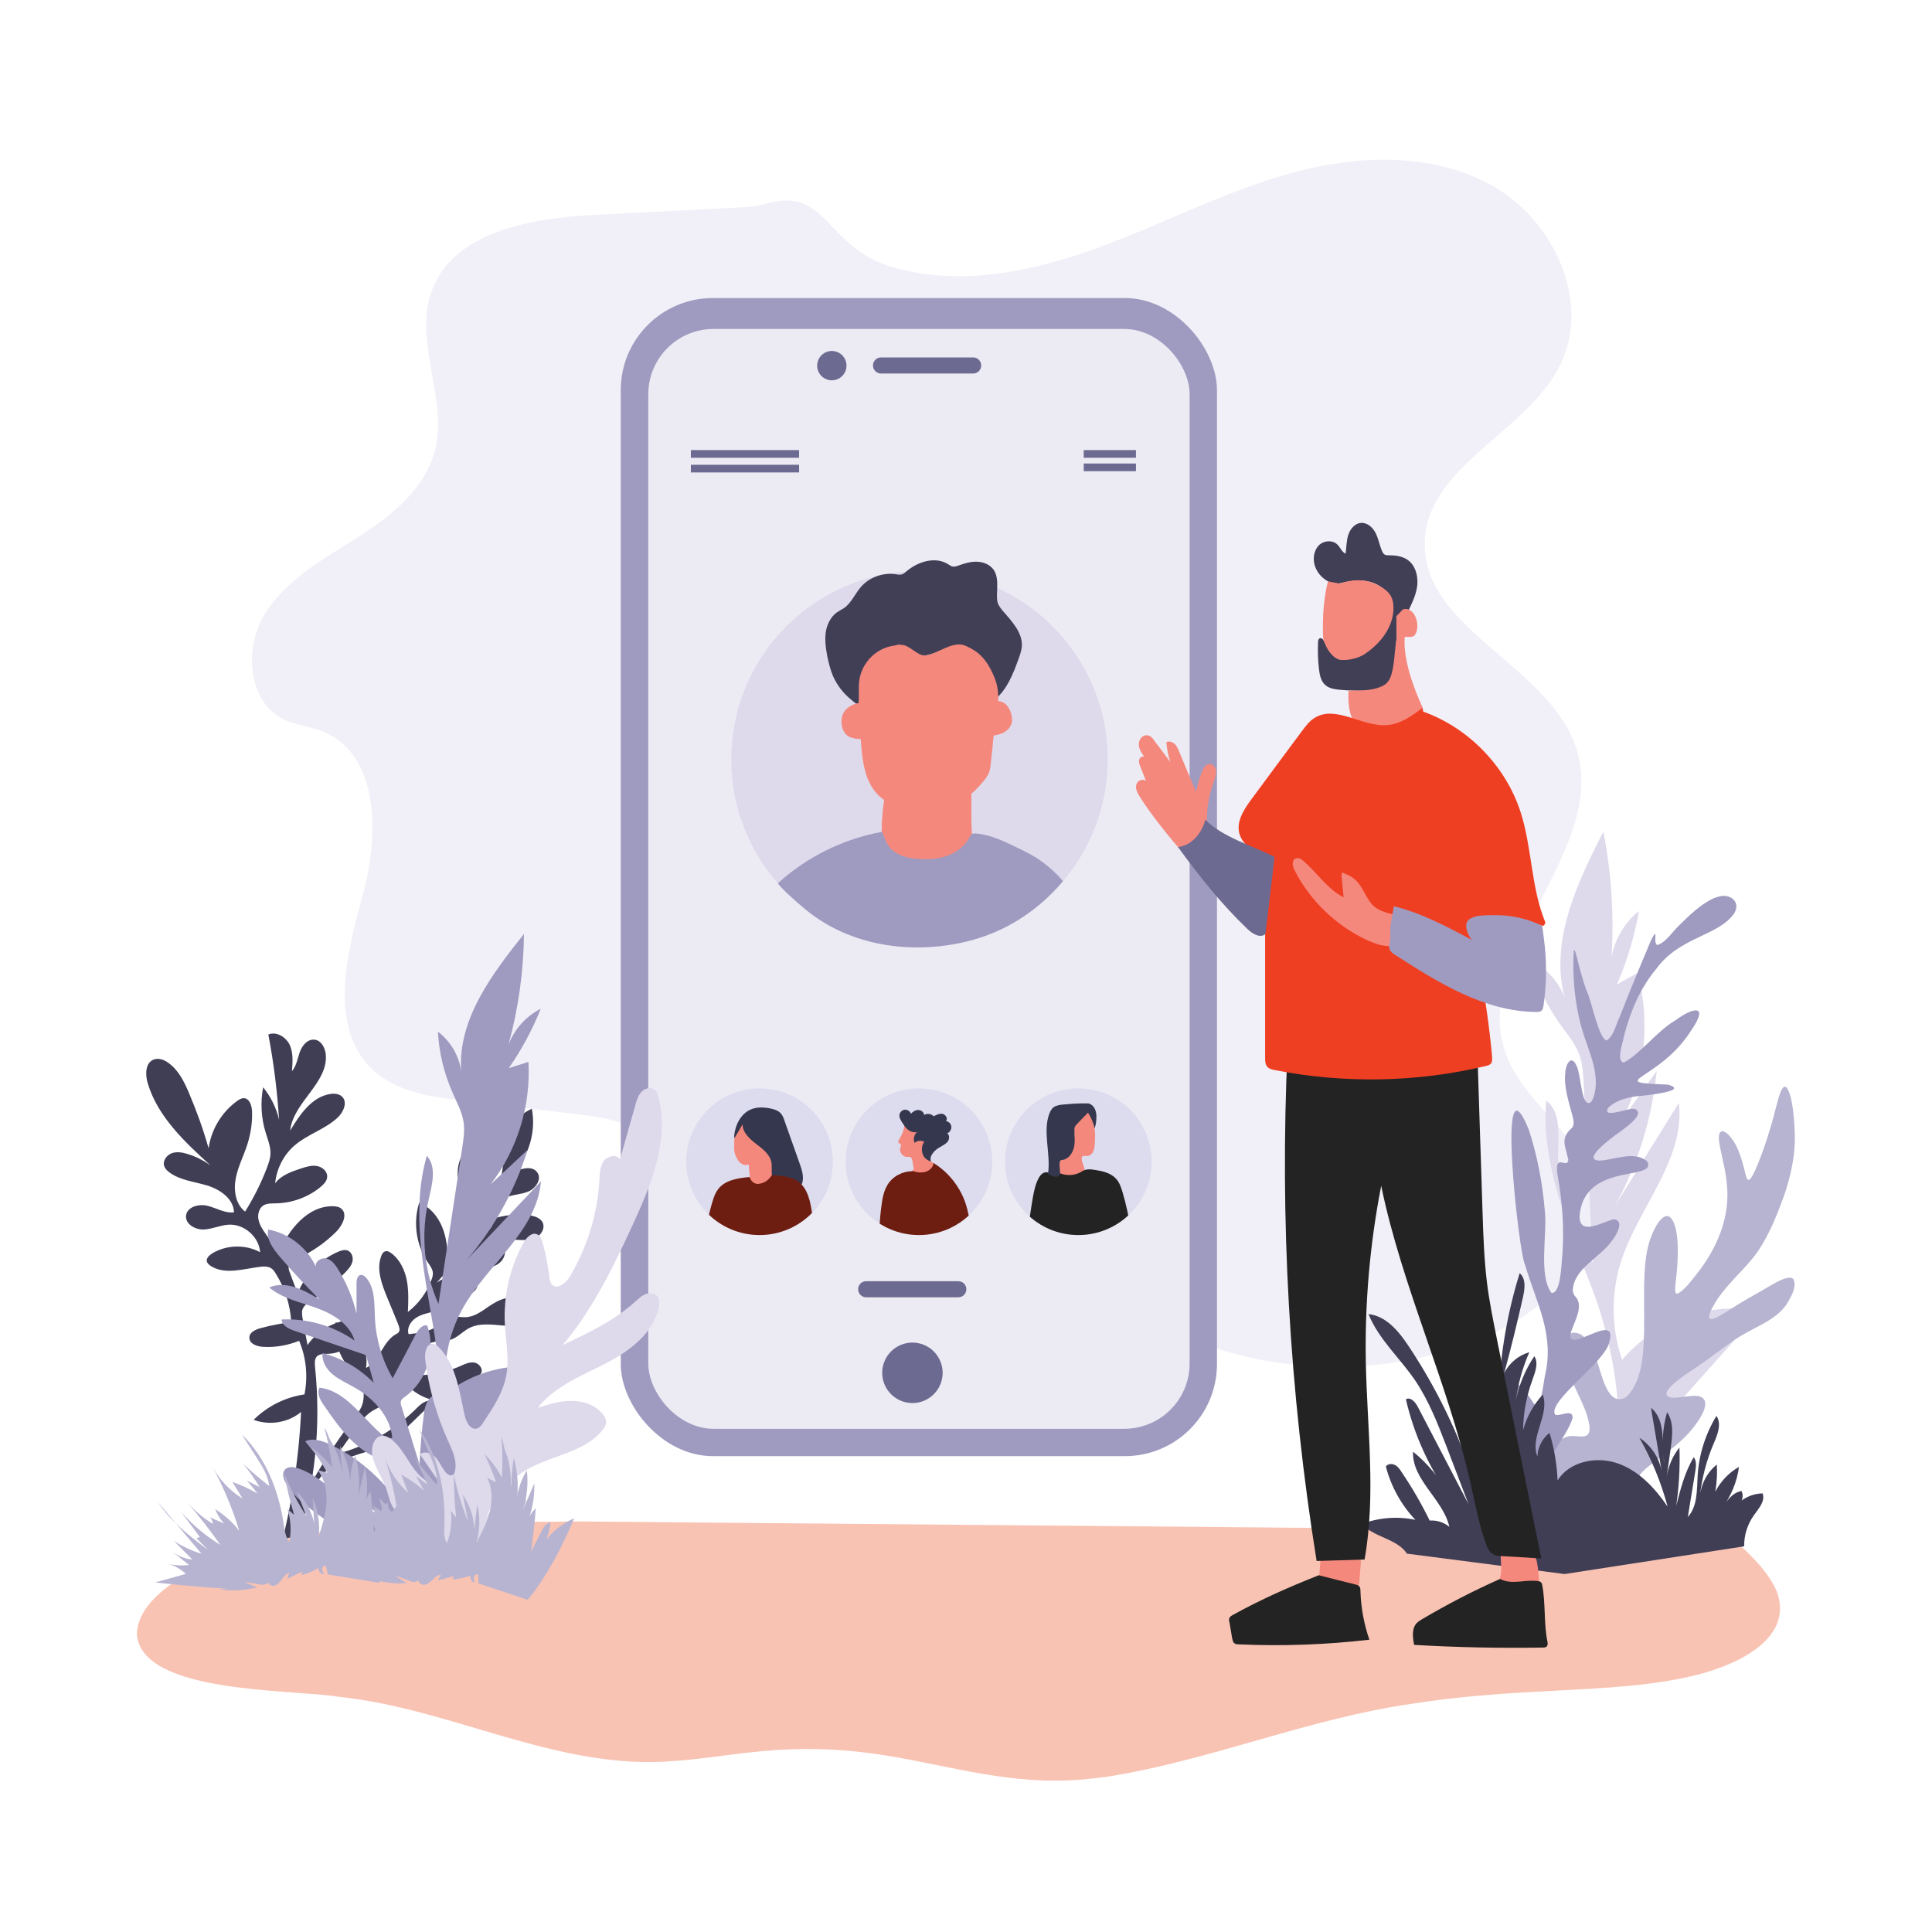 <?xml version="1.0" encoding="UTF-8"?><svg xmlns="http://www.w3.org/2000/svg" xmlns:xlink="http://www.w3.org/1999/xlink" version="1.1" viewBox="0 0 1080 1080"><defs><style> .cls-1 { fill: none; } .cls-2 { fill: #f1f0f8; } .cls-3 { fill: #413f56; } .cls-4 { fill: #232323; } .cls-5 { fill: #6d6a91; } .cls-6 { fill: #dddcee; } .cls-7 { fill: #ecebf4; } .cls-8 { fill: #34374d; } .cls-9 { fill: #9f9bc0; } .cls-10 { fill: #f5887d; } .cls-11 { fill: #b7b4d1; } .cls-12 { clip-path: url(#clippath-1); } .cls-13 { clip-path: url(#clippath-2); } .cls-14 { fill: #ef3f23; } .cls-15 { fill: #ded9eb; } .cls-16 { fill: #f9c3b3; } .cls-17 { fill: #403e55; } .cls-18 { fill: #6e1e11; } .cls-19 { clip-path: url(#clippath); } </style><clipPath id="clippath"><circle class="cls-1" cx="602.8" cy="649.4" r="41"/></clipPath><clipPath id="clippath-1"><circle class="cls-1" cx="424.6" cy="649.4" r="41"/></clipPath><clipPath id="clippath-2"><circle class="cls-1" cx="513.7" cy="649.4" r="41"/></clipPath></defs><g><g id="Layer_1"><g id="Layer_1-2" data-name="Layer_1"><path class="cls-17" d="M154,875.6c8.1-28.1,12.9-57.1,14.3-86.3-7.2,6-17.7,7.7-26.5,4.4,7.6-7.6,17.7-12.7,28.4-14.2,2-10,1-20.6-3-30-6.3,2.6-13.3,3.8-20.1,3.4-3.5-.2-7.8-1.7-7.7-5.2,0-3,3.5-4.5,6.4-5.3,5.6-1.5,11.2-2.6,17-3.3-.5-9.7-3.6-19.2-8.8-27.4-.7-1.1-1.5-2.3-2.7-2.9-1.6-.9-3.6-.9-5.4-.7-9.6,1.1-20.2,4.8-28.2-.5-.9-.6-1.8-1.4-2.1-2.5-.3-1.8,1.3-3.3,2.8-4.3,8-5,18.8-5.3,27-.8-.6-8.6-8.9-15.9-17.6-15.4-4.7.3-9.2,2.5-13.9,2.7-4.7.2-10.4-3-9.9-7.7.5-5,7.2-6.8,12.2-5.5s9.6,4.2,14.6,3.6c-.2-7.5-7.7-12.8-15-15s-15.2-2.9-21.2-7.4c-1.2-.9-2.3-2-2.8-3.4-1-2.9,1.3-6.1,4.1-7.2,2.9-1.1,6.1-.5,9,.4,4.6,1.4,8.9,3.6,12.8,6.4-14.4-13.1-29.5-27.2-35.1-45.9-1.5-4.8-1.4-11.5,3.3-13.3,2.6-1,5.7,0,8,1.7,5.7,3.9,9,10.5,11.7,16.9,4.3,10.1,8,20.4,11,31,1.5-10.5,7.3-20.2,15.9-26.4,1.1-.8,2.3-1.6,3.7-1.6,3.3,0,4.6,4.2,4.7,7.5.2,6-.7,12.1-2.5,17.9-2,6.5-5.3,12.6-6.6,19.3s-.2,14.5,5.2,18.7c4.8-7.7,8.9-15.8,12.1-24.2,1-2.6,2-5.3,2.1-8.2.1-4-1.5-7.9-2.7-11.8-2.5-8.1-3-16.9-1.4-25.3,4.3,5.3,7.4,11.6,8.9,18.2-1-16-3-32-6-47.7,4.5-1.9,9.9,1.4,12,5.9,2,4.5,1.6,9.7,1.2,14.6,2.5-2.9,3.1-7,4.4-10.7s4.4-7.4,8.3-6.9c3.6.4,5.8,4.4,6.2,8.1,1.6,16-18.2,26.8-19.9,42.7,5.4-8.9,11.9-18.6,22.1-20.4,2.4-.4,5.2-.3,7,1.5,3.1,3.1.7,8.6-2.5,11.6-6.9,6.5-16.7,9.3-24,15.5-6.2,5.3-10.2,13.1-11,21.3,3.3-4.5,9-6.5,14.4-8.3,2.9-.9,5.9-1.9,8.9-1.4s5.9,2.9,5.8,5.9c0,2.5-2,4.4-3.9,6-7,5.7-16,8.9-25.1,9-2.2,0-4.5,0-6.4,1-2.7,1.5-3.6,5.1-3,8.1s2.4,5.7,4.2,8.2c2.4,3.4,4.7,6.7,7.1,10.1,5.7-12.8,16.1-25.9,30.1-25.8,1.6,0,3.4.2,4.7,1.2,4,3,1,9.4-2.6,13-6.2,6.2-13.5,11.3-21.5,14.9-2.2,1-4.7,2.3-5.1,4.6-.2,1.2.2,2.4.7,3.6,1.4,3.8,2.8,7.6,4.3,11.3,4.2-10.2,12.4-18.7,22.5-23.1,1.8-.8,3.8-1.4,5.6-.7,2.2,1,3.1,3.9,2.5,6.2s-2.3,4.3-4,6c-5.9,6-12.4,11.5-19.4,16.1-1.8,1.2-3.8,2.5-4.5,4.6-.5,1.5-.2,3.1,0,4.7.9,5.1,1.9,10.1,2.8,15.2,5.2-7.5,13.6-12.7,22.7-14,1.4-.2,2.9-.3,4,.5,1.2.9,1.6,2.5,1.6,4,0,8.2-8.7,14.3-16.9,14.4-2.2,0-4.7,0-6.2,1.5-1.3,1.5-1.2,3.7-1,5.7,3.5,33.1,0,67-10.3,98.6-2.1,6.4-4.6,13-9.4,17.7-.6-2.4-1.3-4.8-1.9-7.1"/><path class="cls-16" d="M322.9,850.5c-36.6.4-75.4.3-111.2,2.7-33.3,2.4-65.2,7.1-95.3,20.5-16.4,7.7-39.3,21.3-39.9,39.7,2.2,33.6,86.6,30.8,112.7,35.1,64,6.6,122.8,41.5,187.7,35.9,13.7-.9,27.7-3.2,41.4-4.7,21.3-2.5,42.7-2.7,62.9-.3,36.8,4.1,71.3,16.3,109.6,16,9.9,0,19.5-1,29.4-2.4,56.9-9.2,111.2-32.2,168.5-40.5,27.3-4.4,55-6.1,82.6-7.5,25.8-1.4,53.4-2.6,78-8.9,23.7-6.2,53.7-20.9,43.8-46.8-6.1-13.5-18.1-23.1-28.7-33.2M838,885.3c-1,.6.4,1.5.9,2.2"/><path class="cls-2" d="M430,113.5c-4.9,1.3-9.9,2.1-14.9,2.4l-82.4,4.2c-36,1.8-80,9.4-91.7,43.5-9.7,28.1,9.5,59.5,2.1,88.3-5.6,21.7-24.8,36.9-43.8,48.9s-39.6,23.4-51.3,42.5-9.6,48.9,10.5,58.8c6.8,3.3,14.6,3.9,21.6,6.7,32.3,12.6,31.8,58.4,22.6,91.8s-19.4,74.9,6.4,98.1c13.2,11.9,32.1,14.5,49.7,16.6,22,2.6,44,5.2,65.9,7.8,16.2,1.9,35.1,5.7,42,20.5,9.2,19.8-10.3,40.2-16.1,61.3-8.2,29.8,14.7,62,44.1,71.4s62.1.3,88.4-16c24.5-15.3,46.4-37.1,74.8-42.5,38-7.1,73.8,17.3,109.8,31.5,51.4,20.3,110.6,19.7,161.6-1.5,35.6-14.8,70.9-49.3,60.7-86.6-7.7-28.1-38.4-44.7-48.2-72.1-20.2-56.3,56.8-112.3,39.7-169.6-14.2-47.6-87-67.4-85-117.1,1.7-42.5,57.4-60.6,75.9-98.9,16.9-34.9-3.6-79.7-37.2-99.1-33.6-19.4-75.7-18-113.2-7.7-37.4,10.3-72.1,28.6-108.6,41.9s-76.7,21.6-114,10.9c-37.8-10.8-36.5-44.5-69.2-36.1h-.2Z"/><rect class="cls-9" x="347" y="166.6" width="333.3" height="647.4" rx="51.5" ry="51.5"/><rect class="cls-7" x="362.4" y="183.9" width="302.6" height="614.8" rx="36.5" ry="36.5"/><path class="cls-17" d="M184.1,820.9c6.2-4.9,14-7.3,21.5-9.6,8.1-2.4,16.2-4.9,24.3-7.3-.3-2.9-4.5-4.3-6.5-2.2,6.2-5.9,12.4-11.9,18.5-17.9-2.4-2.2-6.1.4-8.4,2.7-12.2,12.4-27.7,21.5-44.5,26,3.3-4.7,6.6-9.3,9.9-14,2.2-3.1,4.4-6.2,7.3-8.5,6.2-4.9,15.5-6.1,19.5-13-.7-1.9-3.6-1-5.2.2-3.2,2.4-6.4,4.8-9.7,7.2,3.3-5.8,8-10.7,13.6-14.3,4.3,6.8,11.7,11.6,19.7,12.8,3.1.4,6.4.3,9-1.2,2.7-1.5,4.6-4.8,3.8-7.8,3.1-1.4,6.1-2.8,9.2-4.2,1-.5,2-1,2.7-1.9,1.6-2.3-.8-5.7-3.5-6.2-2.8-.5-5.5.8-8.1,2-9.9,4.3-20.9,5.9-31.6,4.8,3.8-7.9,8.8-16.7,17.3-18.4,3-.6,6.1-.3,9-1.2,3.9-1.2,6.7-4.6,10.4-6.5,5.8-3,12.7-1.9,19.2-1.4s13.9,0,18.1-4.9c.9-1,1.6-2.2,1.7-3.6.4-3.7-3.6-6.2-7.2-7-5.5-1.2-11.4-.5-16.4,2.1-5.7,2.9-10.5,8.2-17,8.7-3,.2-6-.7-8.9,0-3,.9-5.1,3.4-7.7,5.2-4.5,3.1-10.2,3.7-15.7,4.3-1.1-3.4,1.1-7.1,4.1-9.1s6.6-2.6,10-3.6c7.4-2,14.5-5.3,20.8-9.8,1.8-1.3,3.6-2.9,3.6-5.1s-3.1-4.5-5.9-5c-5.8-1.1-12,.3-16.8,3.8,2.7-3.3,5.7-6.4,9-9.2,1.3-1.2,2.8-2.3,4.5-2.6,2.7-.5,5.3,1.2,7.8,2.3,5,2.1,11.4,1.4,14.9-2.7s2.2-11.8-3-13.4c4.7,1.1,9.4,1.7,14.2,1.8,3,0,6.1,0,8.6-1.7s4.3-4.7,3.4-7.5c-1.1-3.2-4.9-4.3-8.2-4.7-6.7-.8-13.6,0-20,2,1,3.6-2.1,7.7-5.9,7.7,2.4-7.6,5.6-16,12.9-19.4,4-1.9,8.8-1.8,12.9-3.5s7.6-6.8,5.2-10.5c-2.6-4.1-8.8-2.6-13.1-.5,8.5-9.4,12.3-22.9,9.9-35.3-8.4,3.7-14.7,12-15.8,21.1-.5,4.2,0,8.6-.6,12.8-1.2,9.1-7.2,16.7-12.9,23.9,2.9-10.2,1.2-21.6-4.5-30.6-.7-1.2-1.8-2.4-3.1-2.4s-2.4,1.5-2.9,2.8c-4,9.4-.1,20.2,4,29.6,1.2,2.7,2.4,5.5,2.1,8.4-.3,3.3-2.5,6-4.6,8.5-2.9,3.5-5.8,6.9-8.7,10.4-.1-6.3-.7-12.7-3.2-18.6s-6.8-11.1-12.8-13.3c-3.4,11-1.7,23.4,4.7,33,1.3,2,2.9,4,3,6.3,0,1.3-.3,2.5-.8,3.7-2.6,7.1-7.2,13.4-13.2,18,.3-5.9.5-12-.6-17.8-1.2-5.8-3.9-11.6-8.7-15.1-1-.7-2.1-1.4-3.3-1-1.2.3-1.9,1.5-2.3,2.7-2.8,7.4.3,15.7,3.3,23,2.1,5,4.2,10.1,6.2,15.1.6,1.5,1.2,3.3.2,4.5-.4.5-1,.8-1.6,1.1-7.4,4.2-9,15.1-16.6,18.8,2-11.1-6-23-16.9-25.5-.7-.2.4,11.3.7,12.2,1,4.2,2.9,8.2,5.5,11.7,2.3,3.1,5.9,5,7.7,8.3s2.4,9.8.8,14.1c-1.2,3.2-3.4,6-5.5,8.7-9.4,12.3-17.8,25.4-25.1,39-1.8,3.3-3.5,7.2-2,10.6,4.7-8.2,6.1-16.5,14.1-22.9h.2Z"/><circle class="cls-15" cx="514" cy="424.5" r="105.2"/><rect class="cls-5" x="386.2" y="251.6" width="60.5" height="4.3"/><path class="cls-5" d="M492.5,199.8h51.5c2.5,0,4.5,2,4.5,4.5h0c0,2.5-2,4.5-4.5,4.5h-51.5c-2.5,0-4.5-2-4.5-4.5h0c0-2.5,2-4.5,4.5-4.5Z"/><path class="cls-5" d="M484.2,716.2h51.5c2.5,0,4.5,2,4.5,4.5h0c0,2.5-2,4.5-4.5,4.5h-51.5c-2.5,0-4.5-2-4.5-4.5h0c0-2.5,2-4.5,4.5-4.5Z"/><rect class="cls-5" x="386.2" y="259.8" width="60.5" height="4.3"/><rect class="cls-5" x="605.8" y="251.6" width="29.2" height="4.3"/><rect class="cls-5" x="605.8" y="259.1" width="29.2" height="4.3"/><circle class="cls-5" cx="465" cy="204.4" r="8.2"/><circle class="cls-5" cx="510" cy="767.4" r="16.9" transform="translate(-254.8 253.6) rotate(-22.5)"/><path class="cls-3" d="M493.4,367c-7.3,3.8-12.2,11.9-12.3,20.1,0,2-1.3,6.5-1.3,6.5-1.1.3-3.1-1.8-4-2.5-4.4-3.5-7.9-8.1-10.2-13.3-1.5-3.6-2.4-7.4-3.2-11.2-.8-4.4-1.4-8.8-.8-13.2.7-4.4,2.8-8.7,6.4-11.2,1.2-.8,2.5-1.4,3.7-2.2,4.1-2.8,6.1-7.8,9.3-11.6,4.7-5.6,12.5-8.5,19.7-7.4,1.1.2,2.3.4,3.4.1s1.9-1.1,2.7-1.8c6.4-5.4,16.1-8.4,23.2-3.9.8.5,1.6,1.1,2.5,1.3,1.1.2,2.3-.2,3.4-.6,3.3-1.2,6.7-2.2,10.2-2.1s7.1,1.5,9.2,4.3c2.9,4,2.1,9.5,2,14.4,0,1.5,0,3,.5,4.5.6,1.6,1.7,3,2.8,4.3,5.1,5.9,11.2,12.3,10.6,20-.2,2.1-.9,4.2-1.6,6.2-3.1,8.7-6.6,17.8-13.7,23.6.2-9.6-5.6-18.2-12-25.2-1.1-1.2-2.3-2.4-3.7-3.2-3.4-2-7.8-1.4-11.5-.2s-7.4,3.1-11.3,3.7c-8.4,1.2-17.5-3.7-25,.3"/><path class="cls-10" d="M480,391.3v1.4c.3,7.5.8,15,1.3,22.5.8,10.3,2.1,21.3,9.2,28.8,5.2,5.5,12.7,8.1,19.9,10.5,2.8.9,5.6,1.9,8.5,1.8,2.8,0,5.4-1,7.9-2.1,9.1-4,17.1-10.2,23.3-17.9,1.2-1.5,2.3-3,2.9-4.8.7-2,.7-4.2,1-6.3.3-2.7.6-5.5.9-8.2.7-12.1,5.8-26,1.3-37.5-2.3-5.8-5-10.8-9.8-14.7-1.7-1.4-6-3.8-8.2-4.3-6.6-1.6-14,4.9-20.7,5.9-4.1.6-8.5-5.2-12.6-5.8s-2.6,0-4.6.2c-11.4,1.4-20,11-20.2,22.5v8.1h-.1Z"/><path class="cls-10" d="M483.5,412.5c-1.6,1.4-7.2.3-9.1-.8s-3-3.1-3.6-5.1c-.8-3-.5-6.3,1.2-8.9s6.1-4.9,9.2-4.7"/><path class="cls-10" d="M555.1,411.2c2.2-.3,4.4-.8,6.3-1.9s3.5-2.9,4.1-5c.5-1.8.2-3.7-.3-5.5-.6-2-1.6-3.9-3.1-5.2s-3.7-2.1-5.7-1.5"/><path class="cls-10" d="M494.3,447c-.8,4.4-1.4,13.3-1.4,13.3.2,4.5-.9,12.8,2,16.2,4.3,5.1,14.8,9,21.3,10.2,4.6.8,8.4-4.5,12.8-6.3,4-1.6,7.4-.8,10.1-4.1,1.4-1.7,3.1-2.7,3.9-4.8.8-2.2,0-9.7,0-12v-15.6"/><path class="cls-9" d="M493.1,465c-21.6,3.9-42.1,14-58.3,28.8,2.6,3.5,9.6,9.6,13.7,13.1,24.4,21.2,58.1,26.8,89.7,19.9,17.2-3.8,31.9-11.4,45.1-23,3.5-3.1,7.6-7.2,10.9-11.2-3.5-4.3-7.9-8.2-12.4-11.4-4.3-3.1-9.1-5.4-13.9-7.7-7.2-3.5-14.6-7-22.6-7.6-.8,0-1.6,0-2.2.4-.5.4-.8,1-1,1.5-2.5,5-7.3,8.7-12.6,10.6s-11,2.1-16.6,1.7c-5-.4-10.3-1.6-14.1-4.9-3.4-3-3.9-6-5.6-10.2"/><g class="cls-19"><g><rect class="cls-6" x="554.6" y="604.3" width="90.8" height="105.1"/><path class="cls-10" d="M592.1,653.1c-.8,1.5.5,3.3,2,3.8s3.5,1.9,5.1,1.5c1.5-.4,3.7-2.2,5.2-1.6,2.9,1.1,2.2.4,2.4,0,.2-.3-.4-1.8-.4-2.2,0-1.8-1.5-4.6-1.7-6.5,0-.4,0-.8,0-1.2.5-1,2-.6,3.1-.7,1.5,0,2.8-1.3,3.4-2.7s.7-2.9.8-4.5c.2-3.3.4-6.8-.6-10-.8-2.6-1.2-5.5-2.2-8.1-.8,2-5.6,1.7-7.3,3.1-.8.6-1.5,3.7-2.1,4.5-1.1,1.4.8,3.5.8,5.2,0,2.9-.2,5.8-1.1,8.6-1,2.7-3.9,4.3-6.6,5.3-.6.2-1.3,1.3-1.7,1.9-.2.4.7.9.7,1.3v3.6"/><path class="cls-4" d="M572.2,709.3c1.3-12.4,3-27.2,5.1-39.5.7-3.8,1.4-7.6,3.2-11,.9-1.8,2.5-3.6,4.5-3.5,1.6,0,3.1,1.3,4.6.9.6-.2,1-.5,1.6-.6.6,0,1.2.2,1.7.4,3.4,1.3,7.4,1.1,10.7-.5,1.1-.6,2.1-1.3,3.3-1.6,1.5-.4,3.1-.2,4.6,0,4.6.7,9.6,1.7,12.6,5.3,1.8,2,2.6,4.7,3.4,7.2,3.9,13.1,6.2,29.5,8.1,43h-58.9"/><path class="cls-8" d="M585.8,656.3c1.8-10.8-3.1-23.6.8-33.8.5-1.3,1.2-2.6,2.3-3.5,1.4-1,3.1-1.3,4.8-1.5,4-.4,8.1-.7,12.1-.7s2.6,0,3.8.5c2.3,1.1,3.2,3.9,3.3,6.5,0,2.4-.2,4.8-1,7-.7-3.1-1.9-6.1-3.7-8.8-2.1,2.1-4.2,4.3-6.2,6.4-.5.5-.9,1-1.2,1.6-.2.6-.2,1.3-.2,1.9,0,3.2.5,6.5-.3,9.7s-3,6.2-6.2,6.8c-.4,0-.8,0-1.2.3-1.2.7-.2,5.9-.3,7.2-.2,2.5-3.7,2.3-5.7.8"/></g></g><g class="cls-12"><g><rect class="cls-6" x="362.3" y="602.4" width="118.2" height="118.2"/><path class="cls-10" d="M413.1,628.9c-3.1,4.1-2.6,8.1-2.7,13.3,0,2.3,1,4.7,2.3,6.6s3.8,3.1,5.9,2.2c0,2.7.7,7.2.8,9.7s0,2.1.4,2.5c.5.3,1,.3,1.6.3,2.5,0,5.9-2.6,8.3-2.6s1.5,0,2-.6c.4-.5.4-1.3.3-1.9-.4-4.2.5-8.4,0-12.6-2.8-.3-3-3-4.8-5.2-3.5-4.2-8.3-8.5-10.3-13.6"/><path class="cls-8" d="M410.4,634.9c.6-6.1,3.7-12.3,9.3-14.7,3.5-1.5,7.5-1.3,11.2-.5,1.9.4,3.9,1,5.3,2.4,1.2,1.2,1.9,2.9,2.4,4.6,2.8,7.8,5.5,15.6,8.3,23.4,1.2,3.4,2.5,7.1,1.7,10.7-.3,1.5-1.6,3.2-3,2.8-.6-.2-1-.7-1.5-1.1-3.2-3.3-7.8-5.2-12.4-4.9-.7-2.5,0-5.3-.5-7.9-.9-4.5-4.9-7.5-8.6-10.3-3.6-2.8-7.5-6.3-7.5-10.9-1.5,2.6-3,5.2-4.6,7.8"/><path class="cls-18" d="M418.6,658c-6.3.6-13.4,1.7-17.2,6.8-1.4,1.8-2.2,4-2.9,6.2-4.4,13.7-6.6,35.1-6.2,49.5h67c-1.4-11.2-3.8-29.8-5.2-41-.9-7.1-2.3-15.1-8.1-19.2-3.9-2.7-9.8-3.1-14.5-3.4-1.9,2.8-4.2,4.6-7.6,4.9-2.3.2-4.2-1.6-4.8-3.8"/></g></g><path class="cls-15" d="M899.5,835.9c11-34.6,3.5-81.9-9.6-115.8-13.1-33.9-28.4-68.7-25.6-104.9,7.8,5.8,7,17.4,6.7,27.1-.6,22.5,6.3,45.1,19.4,63.4-1.7-33.4-3.4-66.8-5.1-100.2-.3-5.2-.6-10.5-2.3-15.5-2.3-6.5-6.9-11.9-10.9-17.5-7.7-10.8-13.4-22.9-16.8-35.8,9,4.2,16.2,12.2,19.5,21.5-8.7-31.5,6.6-64.2,21.5-93.3,4.5,23.2,6.1,47,4.5,70.6,1.7-10.2,7.3-19.8,15.4-26.2-2.5,14.1-6.7,27.9-12.3,41,3.8-2.1,7.6-4.3,11.5-6.4,7.2,26.7,4.3,56-7.9,80.9,6.2-8.7,12.4-17.4,18.6-26.1-2.6,26.6-10.7,52.7-23.7,76.1,12-19.4,24-38.9,36.1-58.3,3.7,31.9-22.9,58.6-32.5,89.2-5.5,17.6-5.3,37,.8,54.5,18.3-22,49.1-32.9,77.2-27.2-4.4,4.9-8.8,9.9-13.2,14.8-9.9,11.1-19.8,22.2-29.7,33.3-14.4,16.2-32.1,34-29.6,55.5"/><path class="cls-11" d="M889.8,854.2c-9.3-11.3-18.6-22.6-27.4-34.2-3-4.3-7.9-10.1-7.2-15.3,1.4-3.8,10.5.5,13.7.5,3.3.4,5.1-1.5,7.2-2.1,3.2-1,6.8.4,10-.3,4.4-1.3,1.8-8.8.9-12.1-4-11.8-12-22.6-12.6-35.3,0-3.9.7-9.3,4.8-10.4,9-.7,12.9,13.8,15.2,21.1,2.2,7.2,6.1,20.2,14.7,14.8,18.2-17,3.7-66.6,14.4-90.8,1.8-4.7,7.6-15.5,11.8-7.4,3.9,7.9,2.6,25,1.4,33.9-.5,4.6-.5,7,1.2,6.5,3.7-1.9,7.7-7.3,10.7-11.1,11.5-14.5,19-32.5,16.6-51.1-.6-7.2-3-15.1-4.1-22-1.2-7.1,1.8-9.1,6.8-2.6,4.3,5.3,6.5,14.5,8.1,21,1.1,4.2,2.7,1.6,4-.7,3.4-6.7,7.7-19.2,10.1-27.6,2.3-7.5,3.5-14.5,5.6-19.4,2.4-4.8,4.1-.5,5.4,4,1.4,6.3,2,13.5,2.2,20.1.4,11.4-2,22.5-5.5,33.2-4,11.3-8.4,22.6-15.1,32.6-6.9,9.9-17.8,18.4-24,28.9-2.4,4-5.9,10.7-.3,8.6,2.9-1.1,7.9-4.5,13.5-8,5-3.1,10.3-5.9,15.3-8.9,3.8-2.1,13-8.2,15.4-4.9,1.8,3.9-1,8.9-3,12.5-5.6,9.7-17,13.3-26.5,19.1-7.8,4.7-14.9,10.8-22.6,16-2.8,2.2-27.1,16.4-16.1,18.5,3.6.4,10.8-1.5,14.8-.9,9.4,1.9,0,14.4-3.3,18.5-5.9,7.3-13.7,12.7-21.2,18.3-4.4,3.6-11,7.8-9.8,14.1,1.1,4.4,3.7,9,1.6,13.5-1.7,4.7-7.3,10.4-13,11.9-4.8,1.5-9.8.5-14.7-.7"/><path class="cls-9" d="M854.5,871.5c-8.6-10.9-18.8-21.9-22.4-35.1-2.9-8.3-7.9-31.6,6.3-14.9,6.3,7.6,10.6,19.7,15.1,26,2.6,2.4,2.1-4.5,2-6.5-.6-6.4-2.9-13.3-6.1-19-2.5-5.1-17.5-23.6-6-18.3,2.4,1.2,12.6,9.8,11.6,3.4-.2-4.5-23.4-35.9-9-35.3,13.8,8.7,12.8,28.4,17.5-2.1,5.8-23.8-4.6-40.9-11.1-63-3.3-5.8-16.2-120.2,2.1-75.5,4.9,14.7,7.8,30.4,9.1,45.9,1.4,12.6-3.7,35.8,3.7,45.7,5.5,0,5.4-16.4,6.1-21.7,1-14.7,0-29.6-2.7-44.1-2-13.3,5.4-3.1,6-8.6-1.6-8.1-4.9-11.9,2.3-18.2,1.1-1.9.6-4.4,0-6.5-1.6-6.2-5-16.2-4-23.9,0-4.1,3.2-11.2,6.4-3.8,2.1,4.3,2.4,17.2,5.4,20.1,2.7,2,4.1-2.5,4.7-5.2,2.8-13.7-5.3-26.5-8.3-39.9-3.1-12.4-4.3-27.2-3.4-39.6.3-1.3,1,1,2.2,5.8,1.1,4.4,2.9,11.2,4.9,16.6,2.7,5,6.9,27.8,11.4,27.8,4-2.9,4.9-8.7,7.1-13.1,4.4-11.3,9-22.6,13.7-33.8,1.7-3.5,4.1-11,6.2-12.8.4,1.5-.7,5.2,1.1,6.4,5.4-1.8,8-7.3,14.1-12.8,5.6-5.6,13.5-12.6,20-14.2,6.2-2.1,13.1,2.6,8.8,9.5-9.4,12.8-30.3,12.7-43.6,31-8.8,10.6-14.2,23.4-17.7,36.6-.5,3.5-4.8,14.6-.4,15.6,8.8-4.3,18.9-17.9,28.8-23.5,9.7-7.3,19.4-9.6,9,5.5-18,28.5-49.6,28.9-13.1,30.3,13.1,3.6-13.9,6.3-17.3,6.5-5.9.8-12.2,2.5-16.1,6.6-3.6,6.5,12.8-.8,15.2.6,6.6,3.4-9.6,13.1-12.5,15.6-3.5,2.7-16.9,12.9-7.4,13.2,8.4-.4,19.3-5.8,26.7.5,5.4,11.2-35.3,0-37.9,30.3-.3,12,13.4,3,19.2,2,6.1.7,1.5,8.9-1.6,12.6-6.6,9.1-21.3,15.2-21.4,27.6.2.9.6,1.8,1,2.5,5.8,5.4-.3,14.3-2.1,20.8-3.2,13.1,26.3-12.7,21.6,4.7-1.6,11.3-35,33.5-30.4,41,2.8,1.2,9.9-3.6,9.8,1.8-3.5,11.8-19.1,27.1-18.6,40,0,6.5,4.1,4,8.2,5.1,3.4,9.5-7,26.7-12.1,36.1"/><path class="cls-17" d="M786.5,868.5c-5.6-8.5-18.5-9-25.2-16.6,9.5-3.6,20-4.4,29.9-2.3-7.9-8.3-13.6-18.7-16.5-29.8,1-1.6,3.4-1.7,5-.9,1.7.8,2.8,2.4,3.8,4,5.9,8.7,11.1,17.7,15.7,27.1,3.9-.3,8,1,11,3.5-3.5-15.4-21-26.3-20.3-42,8.2,6.6,15.1,15,20,24.3-11.4-16.1-19.6-34.4-24-53.6,2.6-1.5,5.3,1.6,6.7,4.3,9.4,18.1,18.9,36.2,28.3,54.3-4.1-10.7-8.2-21.4-12.3-32.2-4.9-12.8-9.9-25.6-17.5-36.9-8.5-12.5-20.4-23-26.1-37.1,9.9,1,17,9.7,22.5,18,15.5,23.3,27.9,48.8,36.5,75.4-4.4-13.4-8.3-26.9-11.6-40.6,8,5,9.4,15.8,10,25.3-1.3-7.5-1.8-15.2-1.5-22.9,3.2,1.5,5.5,4.6,6.1,8-3.5-15.8-21.1-26-23.3-42.1,8.4,9.1,15.1,19.7,19.7,31.1-3.6-14.7-6.4-29.5-8.6-44.5,3.8,4.6,5.4,10.6,6.8,16.4,3.2,13.2,6.3,26.4,9.4,39.6-3.8-20.3-7.5-40.5-11.3-60.8,4.2,1.4,5.7,6.5,6.5,10.9,3.3,17.2,5.8,34.6,7.4,52-2.9-10-1.9-21.1,2.6-30.5.7-1.5,1.5-3,2.1-4.6.6-1.7.8-3.6,1-5.4,1.9-16.3,5.3-32.5,10.2-48.2,3.6,3,2.9,8.6,1.9,13.2-3.2,14.3-6.7,28.5-10.5,42.6,2.8-5.6,8-9.9,14-11.6-3.8,8.6-6.3,17.8-7.6,27.2,1.8-8.9,5.3-17.4,10.4-25,2.4,3.7.6,8.6-.9,12.8-3.4,9.1-5.3,18.9-5.4,28.6,2-7.4,5.8-14.3,11-19.9,4.1,11.1-7.4,23.6-3,34.6.2-5.1,2.7-10.1,6.8-13.2,2.6,8.6,4.1,17.6,4.5,26.5,6.7-10.6,21.7-13.6,33.5-9.5,11.9,4.1,20.9,13.8,28,24.2-3.6-13.4-8.9-26.4-15.8-38.5,6.3,4.1,10.9,10.8,12.4,18.2l-5.9-34.9c4.4,3.4,6,9.3,6.4,14.9.4,5.6,0,11.2,1.2,16.6-1.8-9.6-1.3-19.7,1.4-29.1,3.8,5.6,3,13,2.1,19.7-.8,5.7-1.6,11.4-2.4,17.1.8-6.2,3.3-12.2,7.2-17,.4,10.9-.2,21.8-1.8,32.6,2.4-9.4,4.8-18.9,9.8-27.2,1.7,2.1,1.3,5.1.9,7.7-1.4,8.6-2.8,17.1-4.2,25.7,5.5-6,5-15.1,5.5-23.2.7-11.7,4.4-23.3,10.5-33.3,3.1,4.6.5,10.7-1.7,15.8-4,9.4-6.5,19.3-7.6,29.5.6-7,4-13.7,9.5-18.1.6,9.6-1,19.3-4.7,28.2.9-11,7.5-21.5,17.1-26.9-1.1,8.4-4.5,16.5-9.6,23.2,2.7-4.2,6-8.9,11-9.7,1.7,3.3-.2,7.8-3.7,8.9,3.7-4.7,9.6-7.5,15.5-7.6,1.6,4.2-2.1,8.4-4.7,12-3.7,5.1-5.7,11.3-5.6,17.6-33.5,5.2-66.9,10.3-100.4,15.5"/><path class="cls-10" d="M738.3,870.4l-.8,10c0,.9,0,1.8.2,2.6.7,1.5,2.6,1.9,4.1,2,5.1.6,10.1,1.1,15.2,1.7.8,0,1.7,0,2.3-.5s.5-1.2.6-1.9c.3-3.5.5-7,.8-10.5,0-1,0-2.2-.6-2.9-.6-.5-1.4-.6-2.2-.6h-19.9"/><path class="cls-10" d="M838.9,869.3c0,3.7.6,7.4,0,11s-1.6,5.3-1.1,6.1c.5.7,2.9-2.3,3.7-1.9,5.5,2.1,11.4,3,17.2,2.5.5,0,1,0,1.3-.5s.3-.9.3-1.4c0-3.9-.4-7.8-1.1-11.7-.2-1-.4-2.1-1.1-2.9-1.1-1.2-2.8-1.3-4.4-1.3-4.7,0-9.5,0-14.2,0"/><path class="cls-4" d="M737.1,880.6c-16.6,6.6-32.3,13.5-48,22.2-.7.4-1.5.8-1.8,1.6-.4.8-.3,1.7,0,2.6.5,3,1,5.9,1.5,8.9.2.9.4,2,1.1,2.6.7.6,1.6.7,2.5.7,24.4,1.1,48.9.2,73.1-2.6-3-8.6-4.7-17.8-5-27,0-1.1,0-2.3-.9-3.1-.5-.4-1.1-.6-1.7-.7-6.9-1.7-13.7-3.5-20.6-5.2"/><path class="cls-4" d="M838.4,882.7c-14.9,6.6-29.3,14.1-43.4,22.4-1.2.7-2.4,1.5-3.3,2.5-2.6,3.1-2,7.8-1.2,11.9,23.9,1.4,47.9,1.9,71.9,1.5.8,0,1.7,0,2.3-.7s.5-1.8.3-2.8c-2-9.2-1-22.3-2.9-31.5,0-.4-.2-.9-.5-1.3-.5-.7-1.4-.8-2.2-.9-7.2-.9-14.5,2.3-20.9-1.2"/><path class="cls-4" d="M719.8,585.8c-4.5,95.8,1,192.2,16.2,286.8,8.9-.3,17.8-.5,26.8-.8,6.5-36.3,1.4-73.7.7-110.6-.6-33,2.3-66,8.6-98.3,11.7,56.6,37,109.3,49.8,165.6,2.6,11.5,4.7,23.2,8.7,34.3.8,2.3,1.8,4.7,3.8,5.9,1.6,1,3.5,1.1,5.3,1.2,7.3.4,14.6.8,21.9,1.3-8.3-40.8-16.5-81.7-24.8-122.5-2.1-10.6-4.3-21.2-5.6-31.9-1.5-12.5-2-25.1-2.4-37.7-.9-26.8-1.7-53.7-2.6-80.5,0-4-.5-8.5-3.6-10.9-2.2-1.8-5.3-1.8-8-1.8-32.2,0-64.3.2-96.5.4"/><path class="cls-3" d="M749.5,326.8c-6.5.1-12.8-4.6-14.6-10.9-1.1-3.8-.4-8.2,2.3-11s7.8-3.2,10.5-.4c1.6,1.6,2.4,4.1,4.5,5,.5-3.5.4-7.1,1.5-10.5s3.8-6.6,7.4-6.7c3.5-.1,6.5,2.8,8,5.9s2.1,6.7,3.5,9.9c.3.7.7,1.4,1.4,1.9.7.4,1.6.4,2.4.4,3.7,0,7.5.5,10.5,2.6,4.2,2.9,5.8,8.6,5.4,13.7s-2.7,9.9-4.9,14.5c-1.8-.5-3.7.7-4.7,2.3s-1.1,3.6-1.3,5.4c-.6,7.2-1.2,14.4-1.8,21.6-.4,5.1-1.3,11-5.6,13.7-2.4,1.6-5.5,1.8-8.4,1.9-5.5.1-11,0-16.5-.5-3-.3-6.1-.7-8.3-2.7-2.5-2.2-3.1-5.7-3.5-9-.6-5-.7-10-.5-15,0-.8.2-1.8,1-2.1.9-.3,1.7.5,2.2,1.3,2.6,3.9,4.3,9.3,8.8,10.5,1.7.5,3.6.2,5.3-.3,11.4-3,20.8-12.9,23-24.5.7-3.4.7-7-.6-10.2-2.1-4.8-7.1-7.8-12.3-8.7s-10.4,0-15.5,1.2"/><path class="cls-10" d="M742.3,325c-2,8.1-2.8,16.9-2.8,25.3s.2,7.1,1.5,10.3,4.3,7.2,7.7,8.1c3.9.9,10.5-.7,13.9-2.9,8.4-5.5,15.5-14.1,16.3-24.2.2-2.8,0-5.7-1.3-8.2-2.3-4.6-10.5-8.5-15.6-8.9s-8.4.3-13.3,1.7"/><path class="cls-10" d="M780.6,355.5c2.2.3,4.4.5,6.6.6,1,0,2.1,0,3-.5.8-.5,1.3-1.5,1.6-2.4,1-3.2.5-6.9-1.3-9.8-1.4-2.1-4-3.8-6.3-2.7l-3.6,3.7v11.1h0Z"/><path class="cls-10" d="M785.2,356.8c-.7,12.1,5,27.9,10.1,38.8,0,0,.2,2.1-.4,3.4-.7,1.7-.7,2.8-2.5,3.3-4.1,1.1-8.9,2.6-12.8,4.2-5.7,2.4-13.2,4.6-18.6,1.5-5.4-3.1-7.9-11.8-7.1-22,4.9,0,10.2.2,15-1.1,2.2-.6,4.5-1.4,6.2-3,2.3-2.2,3-5.6,3.6-8.7,1-5.6,1.1-11.6,2.1-17.2,0-.3,0-1.2.2-1.4.3-.2,1.7,0,2,0,1.1.3,1.3.4,2.4.7"/><path class="cls-14" d="M795.6,397.8c25.4,9.1,46.1,30.5,54.4,56.1,6.5,20.1,5.8,42.4,13.9,61.8,0,0-.6,2.2-1.7,1.8-13.5-4.7-28.4-5.3-42.2-1.7-1.3-7.1-2.7-14.1-4-21.2,9,31.4,15.1,63.6,18.1,96.1,0,1.2.2,2.6-.5,3.6-.7,1.1-2.1,1.4-3.4,1.7-38.4,9.1-78.8,9.8-117.5,2.2-1.6-.3-3.4-.7-4.4-2s-1.1-3-1.1-4.6v-66.9c0-9.1,0-18.3,1.1-27.4.5-3.9,1.2-8,0-11.8-2.7-7.7-12.7-11.1-15.3-18.9-2.3-7,2.3-14.1,6.7-20,9.3-12.6,18.6-25.2,28-37.8,2.1-2.8,4.2-5.7,7.2-7.5,11.9-7.5,26.9,5.4,40.9,4,7.3-.7,13.6-5.2,19.4-9.6"/><path class="cls-10" d="M780.4,528.5c-5.7,1.3-11.6-.8-16.9-3.3-16.8-8-30.9-21.6-39.5-38.1-.8-1.6-1.7-3.4-1.2-5.2s.8-1.7,1.6-2c1.5-.7,2.9.3,4,1.2,7.8,6.6,13.5,15.9,22.7,20.5-.4-3.8-.7-7.5-1.1-11.3s1-2.1,2.2-1.7c2.1.7,4,1.9,5.6,3.4,3.9,3.7,5.5,9.2,9,13.4,3.6,4.3,12.2,6.3,17.8,6.4"/><path class="cls-10" d="M663.4,479c-7.7-8.2-20.4-24.1-26.3-33.7-1.3-2-2.5-4.4-1.9-6.7s4-3.8,5.5-1.8c-1.1-2.8-2.2-5.6-3.3-8.4-.5-1.2-.9-2.5-.6-3.7s1.8-2.3,2.9-1.6c-1.5-2.1-3-4.3-3.1-6.8s1.7-5.3,4.2-5.3,3.6,1.8,4.8,3.5c2.9,3.8,5.8,7.6,8.6,11.4-1.2-3.6-1.9-7.3-2.2-11,1.4-.8,3.4-.2,4.6.9s1.9,2.7,2.5,4.2c3.2,7.6,6.3,15.2,9.5,22.7.8-3.9,1.9-7.8,3.4-11.5.7-1.8,1.8-3.8,3.7-4.1,2.1-.3,3.9,1.7,4.1,3.8s-.6,4.1-1.3,6.1c-2.8,7.5-4.1,15.4-3.8,23.4"/><path class="cls-9" d="M777.6,515.5c-1.1,6.5.3,5.2-.8,11.7-.2,1.2-.4,2.4,0,3.5.5,1.4,1.8,2.3,3.1,3.1,24.2,15.6,50.1,31.7,78.8,31.9,1.1,0,2.3,0,3.1-.8.7-.6.8-1.6,1-2.5,1.9-12.6,1.9-25.5.2-38.1-.3-2.5-.9-6.8-.9-6.8,0,0-4.5-2-6-2.5-6.3-2.2-12.9-3.4-19.6-3.4s-12.1-.1-15.3,2.4-1,8.2,1.5,11.4c-14-7.5-28.1-15-43.5-18.8"/><path class="cls-5" d="M712.5,479c-12.2-6.2-29.2-11-38.7-20.8-2.1,7.6-7.4,14.3-15.3,15.3,12.1,16.6,24,31.6,38.8,45.8,2.8,2.7,7.2,5.4,10.1,2.8"/><path class="cls-9" d="M234.8,835.1c15.6-28,12.6-62.3,7.3-93.9-5.3-31.6-12.4-64.4-3.5-95.1,5.7,6.4,2.9,16.2,1,24.6-4.5,19.3-2.6,40.1,5.5,58.2,4.4-29.1,8.9-58.3,13.3-87.4.7-4.6,1.4-9.2.8-13.8-.8-6-3.9-11.5-6.3-17.1-4.7-10.7-7.5-22.2-8.1-33.9,7,5.3,11.8,13.4,13,22.1-2-28.8,17.1-54.2,35.1-76.7-.2,20.8-3.1,41.6-8.6,61.7,3.3-8.5,9.8-15.8,18-19.9-4.7,11.7-10.7,22.9-17.9,33.2,3.7-1.2,7.4-2.3,11-3.5,1.4,24.4-6.2,49.2-21.2,68.5,6.9-6.4,13.8-12.8,20.7-19.3-7,22.5-18.6,43.6-34,61.5,13.8-14.6,27.7-29.3,41.5-43.9-2.4,28.2-30.2,46.5-43.9,71.3-7.9,14.2-11.1,31-9,47.2,19.7-15.8,48.3-19.7,71.5-9.8-4.6,3.5-9.3,7-14,10.4-10.5,7.8-21.1,15.7-31.6,23.5-15.3,11.4-32,25.1-33.7,44.2"/><path class="cls-9" d="M236.3,871.2c20.8-17.8,33-45.3,32.3-72.7,0-1.7-.3-3.7-1.8-4.5-2.1-1.2-4.5,1-5.9,3-3.9,5.6-7.2,11.7-9.8,18.1,2.5-9.8,1.7-20.5-2.1-29.8-.9-2.2-2.3-4.6-4.6-5.1-4.3-1-6.7,4.8-7.3,9.1-1.3,9.7-2.1,19.5-2.6,29.3-3.4-10.8-6.7-21.7-10.1-32.5-.3-.9-.6-1.9-.3-2.8.3-1.2,1.4-1.9,2.4-2.6,12.1-8.7,17.4-25.8,12.3-39.8-3-.5-5.2,2.6-6.6,5.3-4.2,8.1-8.4,16.2-12.7,24.2-5.9-10.1-9.3-21.7-9.9-33.4-.4-7.8.2-16.5-4.7-22.5-.8-1-2.1-2-3.4-1.8-1.8.4-2.2,2.8-2.2,4.6v17c-2.1-8.8-5.6-17.2-10.4-24.9-1.6-2.6-3.6-5.2-6.5-5.9s-6.6,1.8-5.8,4.7c-4.8-10.7-15.1-18.8-26.7-20.9-1.1,5.6,2.8,10.8,6.5,15.2,7.1,8.3,14.5,16.2,22.2,23.9-8.6-5.3-18.9-10.7-28.1-6.7,7.4,6.2,17.4,8.2,26.5,11.5s18.5,8.9,21.2,18.2c-11.8-8.3-26.4-12.5-40.8-11.8.2,3.4,4.1,5.3,7.4,6.4,13.3,4.5,26.5,9,39.8,13.5,1.4,5.2,2.9,10.4,4.3,15.5-7.8-8-17.8-13.8-28.6-16.6-.5,4.6,2.2,9.1,5.8,12s7.9,4.9,11.9,7.1c10.6,6,20,15.9,21.3,28.1-2.1,1-4.5-.5-6.3-2.1-11-9.6-19.9-24.1-34.4-25.8-1.7,3.2.4,7,2.5,9.9,8.5,12.5,18,25.7,32.4,30.4,2.7.9,5.8,1.6,7.6,3.9,1.3,1.7,1.6,3.9,1.9,6,.8,6.1,1.7,12.2,2.5,18.3-9.7-15.7-23.9-28.6-40.6-36.6-4.5-2.1-9.7-4-14.3-1.9,15,19.2,33,35.9,53.2,49.4-11.3,0-21.3-7.2-29.7-14.7s-16.7-16-27.4-19.6c-2.6-.9-5.9-1.2-7.6.9-1.5,2-.7,4.8.5,7,3.5,6.5,9.4,11.4,15.3,15.8,8.1,6.1,16.5,11.8,25.1,17.2,11.2,6.9,24.4,13.4,37,9.7"/><path class="cls-15" d="M254.7,880.4c-6.7-9.3-13.5-18.6-20.2-27.9-1.3-1.8-2.6-3.6-4.6-4.7-2.3-1.2-5-1.2-7.3-2.4-4.3-2.4-4.9-8-6.5-12.7-2.9-8.7-10.6-17.2-7.4-25.8.7-1.9,2.1-3.7,4.1-4.2,1.9-.5,3.9.4,5.5,1.6,5.4,3.8,8.4,10.1,12.2,15.5,3.7,5.5,9.3,10.7,16,10.3-3.9-5.7-7.8-11.4-11.7-17.1,2.5-2.1,6.6-.7,8.8,1.8s3.4,5.7,5.5,8.2c1.1,1.3,3,2.4,4.3,1.3.5-.4.8-1.1.9-1.8,1.4-5.9-1.5-11.9-4-17.4-6.4-14.3-10.7-29.5-12.6-45.1-.5-3.8.7-9.2,4.5-8.8,1.3.2,2.4,1.1,3.3,2.1,9.6,9.9,11.3,24.7,14.3,38.1.8,3.7,3.4,8.3,7,7.1,1.4-.5,2.4-1.8,3.2-3.1,5.6-8.4,11.4-17.1,13.1-27,1.6-9.4-.4-18.9-.9-28.5-.8-15.6,2.9-31.4,10.4-45.1,1.6-2.9,4.7-6.2,7.7-4.8,1.8.8,2.5,2.9,3,4.7,1.8,6.3,3,12.7,3.8,19.2.2,1.5.4,3,1.4,4.1,2.8,3.2,7.8-.7,10-4.3,9.8-16.4,15.6-35.3,16.6-54.4.2-3.6.3-7.4,2.4-10.3,2.1-2.9,7.1-3.9,9.1-1,2.9-10.1,5.7-20.3,8.6-30.4.7-2.6,1.6-5.4,3.5-7.4s5.4-2.7,7.4-.9c1.1,1,1.6,2.5,2,4,6.2,24.2-4.2,49.3-14.7,72-10.8,23.4-22.2,46.9-38.9,66.6,14.3-6.7,28.8-13.6,40.5-24.2,1.9-1.7,3.8-3.6,6.2-4.4,2.4-.8,5.6-.2,6.8,2,.7,1.4.6,3,.4,4.5-2.5,15.1-16.3,25.4-29.9,32.4s-28.6,12.8-37.9,24.8c6.3-2,12.7-4,19.3-3.9s13.5,2.5,17.4,7.9c.9,1.2,1.6,2.7,1.5,4.2,0,1.5-1,2.9-1.9,4.1-9.8,12.3-27.5,14.1-41.3,21.6-11.1,6.1-19.9,16.4-24.1,28.4,3-7,9-12.7,16.2-15.2,1-.4,2-.6,3.1-.4,1.7.4,2.7,2.1,3.1,3.7,1.5,6.1-2.7,12.1-6.8,16.9-7.1,8.3-14.6,16.3-22.5,23.8-1.6,1.5-3.2,3-5.3,3.6s-4.7-.2-5.5-2.2"/><path class="cls-11" d="M212,884.8c7.8-13.6,14.2-34.1,17.3-49.5-9.2,6-15.6,16.1-17.1,27,3.3-6.8,5-14.4,4.7-22-2.1,0-3.2,2.3-3.9,4.3-1.3,4.4-2.7,8.8-4,13.3-.3-8.1-1-16.2-1.8-24.2-2.3,3.2-3.6,7-3.6,10.9,2-8,2.1-16.4.4-24.4-1.2,5.4-2.5,10.7-3.7,16.1,1-7.5.4-15.2-1.7-22.5-2.1,5.2-3,10.8-2.6,16.4-.4-7.5-2.4-15-5.8-21.8.1,5.5.7,10.9,1.6,16.3-1.4-6.5-3-13.1-6.6-18.7-1.6-2.5-2-5.1-3.9-8,2,7.3,3.4,14.8,4.4,22.3-3.4-4.3-7.4-8.1-11.9-11.3,3.3,4.6,6.4,9.4,9.2,14.3-1.8-.5-3.6-1-5.4-1.5,4,5,5.2,11.8,4.9,18.2-.4,6.4-2.3,12.6-4.3,18.7.7-7.2-.4-14.6-3.4-21.3.3,4.7.5,9.3.8,14-1.5-6.7-4.9-13-9.8-17.8,1.9,4.7,3.7,9.5,5.6,14.2-5-7.7-9.2-15.9-12.6-24.5,1.4,7.9,3.3,15.8,5.6,23.5-1.2-1.1-2.4-2.1-3.7-3.2,1.9,5.9,2.2,12.2,1.1,18.3-2.1-2.5-2.6-5.9-3.1-9.2-2.7-18.8-9.8-37.6-23.5-50.8,2.8,4.4,5.6,8.8,8.4,13.1,3.1,4.9,6.3,10,6.9,15.7-5.1-4-10-8.1-14.7-12.5,3.5,4.1,6.6,8.5,9.3,13.1l-7-3.6,5.9,7.2c-4.5-2.6-9.2-4.8-14.1-6.5,1.9,3.1,3.8,6.2,5.7,9.3-7-4.3-12.8-10.4-16.7-17.5,6.1,11.3,11.1,23.2,14.8,35.5-3.7-4.8-8.3-8.9-13.4-12.1,1.1,3,2.8,5.7,4.9,8-2.7-1.2-5.4-2.3-8-3.5,1.1.9,1.7,2.3,1.7,3.7-5.4-3.3-10.2-7.4-14.4-12.2,6.6,7.7,12.8,15.7,18.7,24-8.2-5-15.6-11.2-22-18.5,3.5,4.7,7,9.4,10.5,14.1-.6.2-1.2.5-1.9.7,2.2,2.2,4.3,4.3,6.5,6.5-10.4-7.8-20.9-15.9-28-26.7,8.1,9.6,16.2,19.2,24.3,28.8-5.4-1.6-10.6-4-15.3-7.1,3.4,3.5,6.8,6.9,10.2,10.4-4.1-.4-8-2-11.3-4.5,3.1,2.5,6.3,5,9.4,7.5-3.6.5-7.2.3-10.8-.4,3.4,1.1,6.5,3,9.1,5.4-5.7,1.6-11.4,3.2-17.1,4.8,15.1,1.7,30.3,3,45.5,3.8-3.2-.4-6.4-.4-9.6,0,7.1,1.1,14.3.7,21.2-1.1-2.5-.8-4.9-1.9-7.3-3.1,2.9.5,5.9,1.1,8.8,1.6,1.9.4,4.9-.3,4.4-2.2-.4,1.8,1.9,3.3,3.7,2.8s3-2.1,4.1-3.6,2.3-3.1,4.1-3.6c-.4,1.1-.8,2.3-1.2,3.4,2.8-1.4,5.7-2.7,8.5-4.1-.2.7-.4,1.4-.6,2,3.4-.8,6.6-2.1,9.6-4-.1,1.8,1.4,3.5,3.2,3.6-.5-.9-1.1-1.8-1.1-2.8s.7-2.1,1.7-2.2c.8,1.5,1.2,3.2,1.3,5"/><path class="cls-11" d="M295,894.3c10.1-12,20.1-31,25.9-45.5-10.1,4.2-18.3,13-21.7,23.4,4.5-6.1,7.5-13.3,8.6-20.8-2-.5-3.6,1.7-4.6,3.6-2.1,4.1-4.2,8.2-6.3,12.3,1.1-8,2-16.1,2.6-24.2-2.8,2.7-4.8,6.3-5.6,10.1,3.4-7.5,5-15.7,4.8-24-2.2,5.1-4.3,10.1-6.5,15.2,2.4-7.2,3.2-14.9,2.3-22.4-3,4.7-4.8,10.1-5.5,15.6.9-7.5.3-15.2-1.8-22.5-.9,5.4-1.3,10.9-1.4,16.3-.3-6.6-.5-13.4-3.1-19.5-1.2-2.8-1.1-5.4-2.4-8.6.6,7.6.7,15.2.3,22.8-2.5-4.9-5.8-9.3-9.7-13.2,2.4,5.1,4.6,10.3,6.4,15.7-1.7-.8-3.4-1.7-5-2.5,3,5.7,3,12.5,1.5,18.8-1.5,6.2-4.6,12-7.5,17.6,2-7,2.2-14.5.5-21.5-.6,4.6-1.2,9.3-1.7,13.9-.2-6.9-2.5-13.7-6.4-19.3l3,15c-3.5-8.5-6.2-17.3-8-26.4,0,8.1.4,16.1,1.3,24.1-1-1.3-2-2.5-3-3.8.8,6.1,0,12.4-2.2,18.2-1.7-2.8-1.5-6.3-1.4-9.6.7-19-2.9-38.7-14-54.1,2,4.8,3.9,9.6,5.9,14.4,2.2,5.3,4.4,10.9,3.9,16.7-4.3-4.8-8.4-9.8-12.3-14.9,2.7,4.6,5,9.5,6.8,14.6l-6.2-4.7,4.5,8.1c-3.9-3.4-8.2-6.4-12.7-8.9,1.3,3.4,2.6,6.8,3.9,10.2-6.1-5.4-10.7-12.5-13.3-20.2,4,12.2,6.7,24.8,8.2,37.6-2.8-5.4-6.5-10.2-11-14.3.5,3.1,1.7,6.1,3.4,8.8-2.4-1.6-4.9-3.3-7.3-4.9.9,1.1,1.3,2.6,1,4-4.7-4.2-8.7-9.2-12-14.6,5.1,8.8,9.8,17.8,14.1,27-7.2-6.4-13.4-13.9-18.3-22.1,2.6,5.2,5.2,10.5,7.8,15.7-.7,0-1.3.2-2,.4,1.7,2.5,3.5,5,5.2,7.5-8.8-9.6-17.7-19.4-22.8-31.3,6.2,10.9,12.5,21.8,18.7,32.7-5-2.5-9.7-5.8-13.8-9.7,2.7,4,5.4,8,8.2,12.1-3.9-1.2-7.5-3.4-10.3-6.4,2.6,3,5.3,6.1,7.9,9.1-3.6,0-7.2-1-10.5-2.4,3.1,1.7,5.9,4.1,8,6.9-5.9.5-11.8,1.1-17.7,1.6,14.6,4.4,29.3,8.4,44.1,11.9-3-1-6.2-1.6-9.4-1.7,6.7,2.3,14,3.3,21.1,2.8-2.3-1.3-4.5-2.7-6.6-4.3,2.8,1.1,5.6,2.1,8.4,3.2,1.8.7,4.9.6,4.7-1.4-.8,1.7,1.3,3.6,3.1,3.4s3.4-1.5,4.7-2.8,2.8-2.7,4.7-2.8c-.6,1.1-1.2,2.1-1.8,3.2,3-.8,6.1-1.6,9.1-2.5-.3.6-.7,1.3-1,1.9,3.5-.2,6.9-.9,10.2-2.2-.5,1.7.8,3.7,2.5,4.1-.4-.9-.8-2-.6-3,.2-1,1.1-2,2.1-1.8.5,1.7.6,3.4.4,5.1"/><g class="cls-13"><g><rect class="cls-6" x="472.5" y="593.1" width="82.4" height="106.9"/><path class="cls-10" d="M505.6,629.2c-.4,2.7-1.4,5.3-2.9,7.6-.4.7-.9,1.6-.3,2.1.2.2.5.3.8.4.8.6.3,1.8,0,2.7-.5,2.2,1.5,4.7,3.7,4.7s1.3,0,1.8,0c.9.4,1.2,1.5,1.4,2.5.2,1.4.4,2.8.7,4.2,0,.4-1.8,1.8-1.4,2,.3.2,6,1.4,6.3,1.3,2-.4,2.5-1.2,4.4-2.1,1.3-.7,2.6-4,1.4-4.7s-3.5-2-4.6-3c-1-.9-1.1-2.5-1-3.9.2-1.8.5-3.6,1-5.4-1.9-.4-3.9,0-5.6.8-.6-2,0-4.4,1.6-5.8-2.4-1.1-4.8-2.4-7-3.8"/><path class="cls-18" d="M510.1,654.7c-5.5,0-11,2.8-13.9,7.5-2.1,3.4-2.9,7.4-3.4,11.4-1.1,7.9-1.5,15.9-1.2,23.8,0,.5.5,2.6.5,2.6h51.9c-.3-5.2-.9-11.1-1.7-16.2-.6-3.6-1.3-7.2-2.4-10.7-3.1-9.5-9.6-17.8-18.1-23,0,2.4-2.3,4.4-4.6,5s-4.6.3-7-.5"/><path class="cls-8" d="M512.8,632.8c-2,.5-4.1-.2-5.6-1.6-1.2-1.1-2.1-2.5-3-3.9-.8-1.3-1.6-2.6-1.4-4.1s1.5-2.7,3-2.9c1.5,0,3,.9,3.4,2.3,1.1-1.2,2.5-2.1,4.1-2.1s3.2,1.2,3.3,2.8c1.6-1,4-.8,5.3.7,1.6-.8,3.3-1.7,5.1-1.3,1.7.4,3,2.7,1.8,4,1.6.2,2.9,1.6,3,3.1s-.8,3.2-2.3,3.7c1.4,1,1.3,3.2.3,4.6s-2.6,2.1-4.1,3c-1.6.9-3.2,2-4.3,3.6-1.1,1.5-1.5,2.8-1,4.6-2.2-.8-4.1-2.1-4.7-4.4-.6-2.3-.5-4.8,1-6.6-1.4-.9-4.2-.8-5.4.6-.9-1.9-.4-4.4,1.1-5.9"/></g></g></g></g></g></svg>